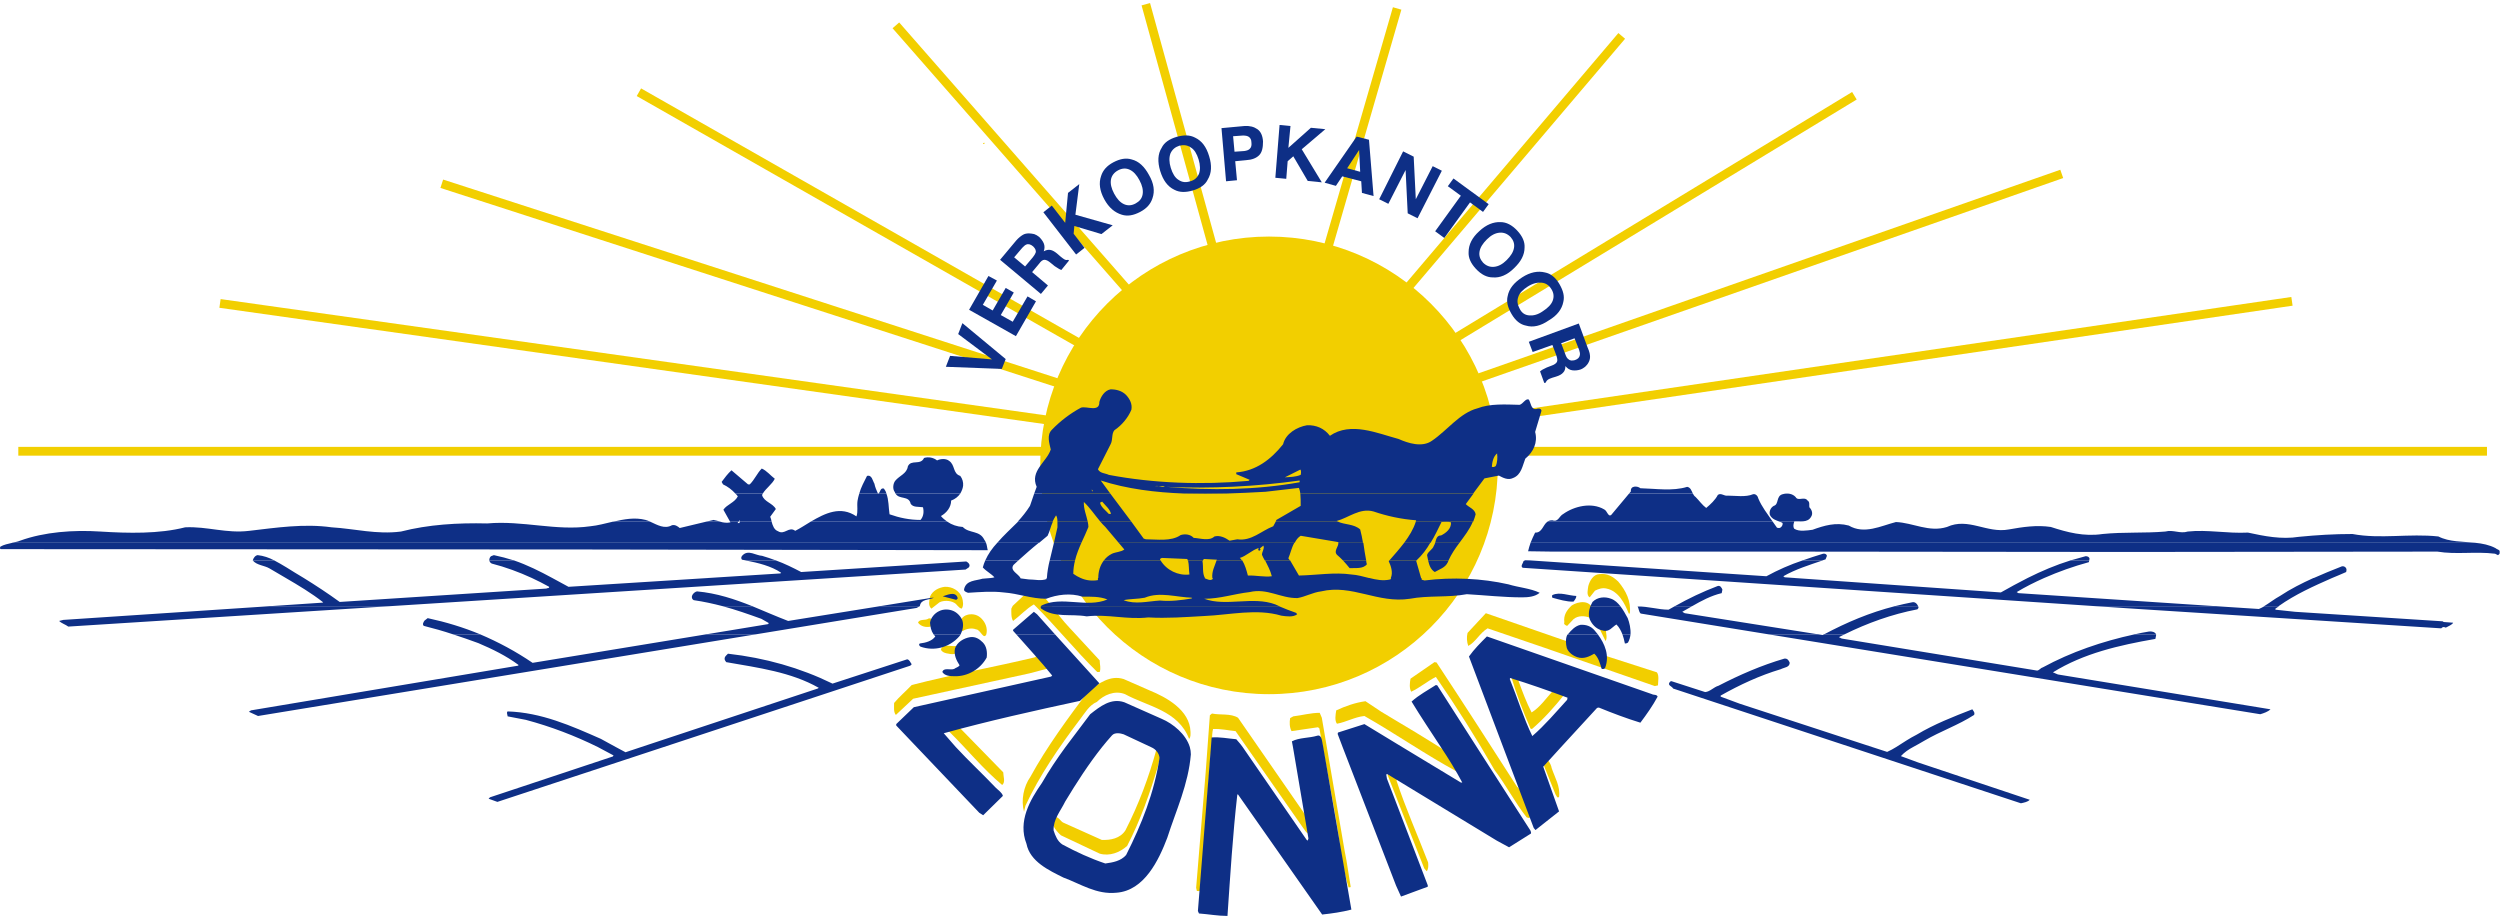 <?xml version="1.0" encoding="utf-8"?>
<!-- Generator: Adobe Illustrator 21.1.0, SVG Export Plug-In . SVG Version: 6.00 Build 0)  -->
<svg version="1.1" id="Layer_1" xmlns="http://www.w3.org/2000/svg" xmlns:xlink="http://www.w3.org/1999/xlink" x="0px" y="0px"
	 viewBox="0 0 710.2 260.2" style="enable-background:new 0 0 710.2 260.2;" xml:space="preserve">
<style type="text/css">
	.st0{fill:#F2CF00;}
	.st1{fill-rule:evenodd;clip-rule:evenodd;fill:#F2CE00;}
	.st2{fill:#F2CE00;}
	.st3{clip-path:url(#SVGID_2_);fill:none;stroke:#F2CF00;stroke-width:2.5;stroke-miterlimit:3.864;}
	.st4{fill:#0E2F86;}
	.st5{fill-rule:evenodd;clip-rule:evenodd;fill:#0E2F86;}
	.st6{clip-path:url(#SVGID_4_);fill-rule:evenodd;clip-rule:evenodd;fill:#0E2F86;}
</style>
<g>
	<path class="st0" d="M295.5,132.2c0-35.9,29.1-65,65-65c35.9,0,65,29.1,65,65c0,35.9-29.1,65-65,65
		C324.6,197.2,295.5,168.1,295.5,132.2L295.5,132.2z"/>
	<path class="st1" d="M279.7,40.6c0,0.2-0.1,0.4-0.4,0.3C279.2,40.9,279.4,40.4,279.7,40.6L279.7,40.6z"/>
	<path class="st2" d="M459.7,165.2c2.2,2.6,3.7,5.6,3.3,9.1h-0.3c-1.1-2.8-2.9-6.4-6.3-7.1c-1.2-0.3-2.3,0.1-3.3,0.6l-1.5,1.9
		c-1-0.6-0.5-2.3-0.4-3.2c0.4-1.5,1.4-3.3,3.1-3.4C456.6,162.8,458.2,163.8,459.7,165.2L459.7,165.2z"/>
	<path class="st2" d="M273.3,169.8c0.3,0.9,0.5,2.3-0.1,3.1c-1-0.2-1.3-1.3-2.2-1.7c-1.1-0.6-2.9-0.7-4.1-0.1l-2.3,1.8
		c-1-0.8-0.6-2.3-0.4-3.4c0.7-1.7,2.5-2.6,4.2-2.8C270.5,166.6,272.6,167.8,273.3,169.8L273.3,169.8z"/>
	<path class="st2" d="M303.8,178.3l8.6,9.3c0,1.2,0.4,2.2,0,3.3h-0.7c-6.2-6.1-11.8-13.1-18-19.2c-2.1,1.2-3.9,3.2-5.9,4.7
		c-0.6-0.9-0.5-2.5-0.5-3.5l0.4-0.8l5.9-5.5C297.8,170.2,300.1,174.4,303.8,178.3L303.8,178.3z"/>
	<path class="st2" d="M452.4,173.3c-0.2,0.8,0.3,1.9-0.7,2.2c-1.5-0.6-3.4-0.7-4.7,0.4l-1.8,1.9c-0.4-0.1-1.1-0.5-0.8-1
		c-0.3-2,0.7-3.5,2.1-4.8C448.3,170.8,451.9,170.3,452.4,173.3L452.4,173.3z"/>
	<path class="st2" d="M445.2,182.2c0.5,1.3,1.7,2,2.5,3.1c1.2,0.2,2.3,0.8,3.5,0.2c0.5-0.6,1.3-0.8,1.9-0.6c1,0.5,1.9,3,3,1.4
		l14.6,4.7c0.7,1,0.3,2.6,0.3,3.7l-0.9,0.2l-31.4-10.9l-16.1-5.5c-2.2,1.3-3.4,3.9-5.5,5c-0.4-1.1-0.5-2.5-0.2-3.7l5.2-5.6
		L445.2,182.2L445.2,182.2z"/>
	<path class="st2" d="M278.8,175.7c1.2,1.2,1.8,2.8,1.4,4.5c-0.8,1.7-1.7-1.4-2.9-1.4c-1.2-0.5-2.8-0.2-3.9,0.5
		c-1.1-0.6-0.1-2-0.5-2.9c0.3-1,1.2-1.6,2.1-1.8C276.5,174.3,277.8,174.7,278.8,175.7L278.8,175.7z"/>
	<path class="st2" d="M264.8,176.1l-0.4,1.9c-1.3,0.3-2.8,0-3.6-1.1c0.4-1.2,2.1-0.5,3-1.2C264.2,175.6,264.7,175.7,264.8,176.1
		L264.8,176.1z"/>
	<path class="st2" d="M456.2,178.9c0,1.1,0.5,2.3-0.1,3.2l-1.8-3.7C454.5,177.8,456.2,177.8,456.2,178.9L456.2,178.9z"/>
	<path class="st2" d="M272.1,184.2c0.3,1.7-1.4,1.8-2.6,1.5c-0.8-0.1-1.7-0.3-2.2-1.1c0.4-2,2.8-0.8,4.3-1.1L272.1,184.2
		L272.1,184.2z"/>
	<path class="st2" d="M298.1,189.8l-5.7,1.5l-33,7.2l-4.9,4.6c-0.7-0.8-0.5-2.2-0.5-3.4c1.4-1.7,3.3-3.3,5-5.1
		c11.6-3,23.5-5.1,35.1-7.9c0.6-0.9,1.3,0.1,1.9,0.1C296.7,187.7,297.6,188.8,298.1,189.8L298.1,189.8z"/>
	<path class="st2" d="M408.1,188.2c7.7,11.7,15.3,23.5,22.8,35.2c2.3,2.2,3.6,5.1,4,8.2c0,0.3-0.3,0.6-0.5,0.8l-0.7-0.2
		c-3.4-4.3-5.8-9.1-9.1-13.4c-5.1-8.9-10.7-17.8-16.7-26.5c-2.4,1.2-4.6,3.1-7,4.2c-0.6-1-0.4-2.6-0.2-3.7l6.8-4.7L408.1,188.2
		L408.1,188.2z"/>
	<path class="st2" d="M431.6,192.7l-0.2,0.8c1.1,3,2.2,6,3.7,8.9c2.4-1.5,4.1-4,6-6.1c0.7,0,2.3-0.5,2.9,0.4l0.4,0.6
		c-2.7,3.4-5.9,7-9.2,9.8l-0.4-0.1c-2.1-4.8-4-9.7-5.5-14.8C430,191.3,431,192.2,431.6,192.7L431.6,192.7z"/>
	<path class="st2" d="M326.5,196.1c4.9,2,11.5,5.6,11.7,11.8c0,0.7,0.1,1.5-0.4,2c-3.1-8.1-11.8-9.2-18.2-12.7c-3-1.2-6.1,0.3-8,2.2
		c-2.2,0.9-3.5,3.3-4.9,5.1c-5.9,7.8-11.4,15.8-15.4,24.4l-0.4,1.7c-0.9-3.3-0.1-7.2,1.8-9.9c4.7-8.6,10.7-16.7,16.7-24.7
		c2.9-1.8,5.9-4.3,9.8-3.1L326.5,196.1L326.5,196.1z"/>
	<path class="st2" d="M392.4,202.2c6.7,4,13.6,8.1,19.9,12.2c0.6,0.6,1.2,1.2,1.1,2.1c0.2,0.9,1.6,2.2,0.5,2.7
		c-8.9-4.8-17.5-10.8-26.3-15.8c-2.8,0.3-5.1,1.7-7.8,2.2c-0.7-0.9-0.4-2.6-0.2-3.8c2.6-1.2,5.4-2.2,8.3-2.6L392.4,202.2
		L392.4,202.2z"/>
	<path class="st2" d="M375.5,203.9l6.5,37.9c0.7,3.3,1.1,6.7,1.7,10.1c-0.1,0.3-0.4,0.1-0.6,0.2c-1.4-4.6-2.2-9.5-2.8-14.4
		c-1.6-10.4-3.7-20.5-5.5-30.8l-0.4-0.3l-7.5,1.1c-0.6-1.1-0.6-2.5-0.4-3.7l0.9-0.5c2.5-0.3,5-1,7.5-1L375.5,203.9L375.5,203.9z"/>
	<path class="st2" d="M351.7,203.9l18.9,27.3c1.2,1.3,1.3,3.6,1.3,5.6c-0.8,0-1.2-1-1.7-1.6L351,207.7c-2.1-0.2-4.1-0.7-6.4-0.6
		c-0.5,2-0.1,4.6-0.6,6.8c-1.2,12.5-1.6,25.7-3.1,39c-0.1,0.4-0.5,0.2-0.9,0.2l-0.2-0.9l2.7-32.7l1.2-16.3l0.6-0.5
		C346.7,203.2,349.6,202.6,351.7,203.9L351.7,203.9z"/>
	<path class="st2" d="M285,219.4c0,1.1,0.7,2.8-0.3,3.6c-5.5-4.6-10-10.2-15.1-15.2c-0.2-1.1,1.4-0.9,2.1-1.3h0.7L285,219.4
		L285,219.4z"/>
	<path class="st2" d="M329.1,217.2c-2.4,8-5.1,15.8-8.9,23.1c-2.1,1.9-5,3-7.8,2.2l-11-5.2c-1-0.9-2-2-2.3-3.3
		c-0.1-0.8,0.2-1.5,0.7-1.9c1.1,0,1.5,1.4,2.5,1.7l10.7,4.8c2.5,0.1,5.2-0.4,6.7-2.7c3.8-7.4,6.7-15.2,8.9-23.3l0.5-0.3
		C331.1,213.8,329.1,215.6,329.1,217.2L329.1,217.2z"/>
	<path class="st2" d="M440.8,218.2c0.9,2.7,2.5,5.2,2.1,8.2c-0.6,0.5-0.7-0.4-1-0.7l-3.3-8.2c-0.5-0.2-1.1-0.3-0.8-1.1
		C439.1,214.2,440.6,216.9,440.8,218.2L440.8,218.2z"/>
	<path class="st2" d="M397.4,221.1l-0.7,0.6c2.6,7.9,6,15.5,9,23.3c0.1,0.9,0.1,1.9-0.4,2.5l-0.7-0.8l-10.4-26.5l0.2-0.8
		C395.5,219.7,396.7,220.1,397.4,221.1L397.4,221.1z"/>
	<g>
		<defs>
			<rect id="SVGID_1_" width="710.1" height="260.2"/>
		</defs>
		<clipPath id="SVGID_2_">
			<use xlink:href="#SVGID_1_"  style="overflow:visible;"/>
		</clipPath>
		<path class="st3" d="M5.2,128.2h701.3 M360.5,128.2l290.6-42.6 M360.5,128.2l225.2-78.8 M360.5,128.2l166.3-101 M360.5,128.2
			l100.2-118 M360.5,128.2L396.9,2.4 M360.5,128.2l-35-127 M360.5,128.2l-106-121 M360.5,128.2l-179-102 M360.5,128.2l-235-76
			 M360.5,128.2l-298-42"/>
	</g>
	<g>
		<path class="st4" d="M272.2,94.9l1.2-3.1l12.3,10.2l-1.1,2.8l-15.9-0.6l1.2-3.1l11.9,1L272.2,94.9z"/>
	</g>
	<g>
		<path class="st4" d="M283.2,79.7l-4,6.9l2.8,1.6l3.7-6.4l2.3,1.3l-3.7,6.4l3.4,1.9l4.2-7.2l2.4,1.4l-5.7,9.9L275.3,88l5.5-9.6
			L283.2,79.7z"/>
	</g>
	<g>
		<path class="st4" d="M290.6,66.7c0.5-0.3,1.1-0.4,1.7-0.4c0.5,0,1,0.1,1.5,0.2c0.5,0.2,0.9,0.4,1.4,0.8c0.5,0.5,1,1.1,1.3,1.8
			c0.3,0.7,0.3,1.5,0,2.3c0.7-0.4,1.3-0.5,1.9-0.4c0.6,0.1,1.3,0.5,2.1,1.2l0.8,0.7c0.5,0.4,0.9,0.7,1.1,0.8c0.4,0.2,0.7,0.2,1,0.1
			l0.3,0.2l-2.2,2.7c-0.3-0.1-0.6-0.3-0.8-0.4c-0.4-0.2-0.7-0.5-1.1-0.7l-1.1-0.9c-0.7-0.6-1.3-0.9-1.8-0.9c-0.5,0-1,0.4-1.5,1.1
			l-2,2.4l4.5,3.8l-2,2.4l-11.6-9.7l4.6-5.5C289.4,67.5,290.1,67,290.6,66.7z M288.1,73.1l3.1,2.6l2.2-2.6c0.4-0.5,0.7-1,0.8-1.3
			c0.2-0.6-0.1-1.2-0.7-1.8c-0.7-0.6-1.4-0.8-2-0.5c-0.3,0.1-0.7,0.5-1.1,0.9L288.1,73.1z"/>
	</g>
	<g>
		<path class="st4" d="M296.4,60.3l2.4-1.9l3.8,4.9l0.8-8.5l3.2-2.5l-1.1,8.7l10.6,3l-3.2,2.5l-7.7-2.3l-0.2,2.2l3.1,4l-2.4,1.9
			L296.4,60.3z"/>
	</g>
	<g>
		<path class="st4" d="M327.4,56.3c-0.5,1.6-1.6,2.9-3.5,3.9s-3.6,1.3-5.2,0.8c-2-0.6-3.7-2-5-4.4c-1.3-2.4-1.6-4.6-0.9-6.6
			c0.5-1.6,1.6-2.9,3.5-3.9s3.6-1.3,5.2-0.8c2,0.5,3.6,2,4.9,4.4C327.8,52.1,328.1,54.3,327.4,56.3z M324.6,55.2
			c0.2-1.2-0.1-2.5-0.9-4c-0.8-1.5-1.7-2.5-2.8-3c-1.1-0.5-2.2-0.4-3.3,0.2s-1.8,1.5-2,2.6c-0.2,1.2,0.1,2.5,0.9,4
			c0.8,1.5,1.7,2.5,2.8,3c1.1,0.5,2.2,0.4,3.3-0.2S324.4,56.4,324.6,55.2z"/>
	</g>
	<g>
		<path class="st4" d="M343.1,51c-0.7,1.5-2.2,2.5-4.2,3.1c-2.1,0.6-3.8,0.6-5.3-0.2c-1.9-0.9-3.2-2.7-4-5.3
			c-0.8-2.6-0.7-4.9,0.4-6.6c0.7-1.5,2.2-2.5,4.2-3.1c2.1-0.6,3.8-0.6,5.3,0.2c1.9,0.9,3.2,2.6,4,5.3C344.3,47,344.2,49.2,343.1,51z
			 M340.6,49.4c0.4-1.1,0.4-2.5-0.1-4.1c-0.5-1.6-1.2-2.8-2.2-3.4c-1-0.7-2.1-0.8-3.3-0.5c-1.2,0.4-2,1.1-2.5,2.2
			c-0.4,1.1-0.4,2.5,0.1,4.1c0.5,1.6,1.2,2.8,2.2,3.4c1,0.7,2.1,0.8,3.3,0.4C339.3,51.2,340.1,50.5,340.6,49.4z"/>
	</g>
	<g>
		<path class="st4" d="M357.7,44.1c-0.8,0.8-2,1.3-3.7,1.4l-3.1,0.3l0.5,5.4l-3.1,0.3l-1.3-15.1l6.5-0.6c1.5-0.1,2.7,0.2,3.7,0.9
			c1,0.7,1.5,1.9,1.6,3.5C358.8,42,358.5,43.3,357.7,44.1z M354.8,38.9c-0.4-0.3-1-0.4-1.7-0.4l-2.8,0.2l0.4,4.4l2.8-0.2
			c0.7-0.1,1.3-0.3,1.6-0.7c0.4-0.4,0.5-1,0.4-1.8C355.5,39.7,355.2,39.2,354.8,38.9z"/>
	</g>
	<g>
		<path class="st4" d="M363.5,35.5l3.1,0.3L366,42l6.4-5.7l4.1,0.4l-6.7,5.7l5.7,9.4l-4-0.4l-4.1-7l-1.6,1.4l-0.4,5l-3.1-0.3
			L363.5,35.5z"/>
	</g>
	<g>
		<path class="st4" d="M385.4,38.8l3.5,0.9l1.3,16l-3.3-0.9l-0.2-3.3l-5.4-1.4l-1.8,2.7l-3.2-0.9L385.4,38.8z M382.7,47.8l3.7,1
			l-0.3-6.2L382.7,47.8z"/>
	</g>
	<g>
		<path class="st4" d="M398.6,43l3,1.5l0.6,12.1l4.8-9.4l2.6,1.3l-6.9,13.5l-2.8-1.4l-0.6-12.3l-4.9,9.6l-2.6-1.3L398.6,43z"/>
	</g>
	<g>
		<path class="st4" d="M422.9,58l-1.6,2.2l-3.7-2.7l-7.3,10.1l-2.6-1.9l7.3-10.1l-3.7-2.7l1.6-2.2L422.9,58z"/>
	</g>
	<g>
		<path class="st4" d="M424,78.8c-1.6,0-3.2-0.8-4.7-2.4c-1.5-1.6-2.2-3.2-2.1-4.8c0-2.1,1-4.1,3-5.9c2-1.9,4.1-2.7,6.1-2.6
			c1.6,0,3.2,0.8,4.7,2.4c1.5,1.6,2.2,3.2,2.1,4.8c0,2.1-1,4-3,5.9C428.2,78.1,426.1,79,424,78.8z M424.4,75.8
			c1.2-0.1,2.4-0.7,3.6-1.9c1.2-1.2,1.9-2.3,2.1-3.5c0.2-1.2-0.2-2.2-1-3.1c-0.9-0.9-1.9-1.3-3.1-1.2c-1.2,0.1-2.4,0.7-3.6,1.9
			c-1.2,1.2-1.9,2.3-2.1,3.5s0.2,2.2,1,3.1C422.2,75.5,423.2,75.9,424.4,75.8z"/>
	</g>
	<g>
		<path class="st4" d="M433.5,92.5c-1.6-0.3-3-1.4-4.1-3.3s-1.5-3.5-1.1-5.1c0.4-2.1,1.8-3.8,4.1-5.3c2.3-1.5,4.5-1.9,6.5-1.4
			c1.6,0.3,3,1.4,4.1,3.3s1.5,3.5,1.1,5.1c-0.4,2-1.7,3.8-4.1,5.2C437.7,92.6,435.5,93.1,433.5,92.5z M434.4,89.6
			c1.2,0.1,2.5-0.2,3.9-1.2c1.4-0.9,2.4-1.9,2.8-3c0.4-1.1,0.3-2.2-0.4-3.3c-0.7-1.1-1.6-1.7-2.8-1.8c-1.2-0.1-2.5,0.2-3.9,1.1
			c-1.4,0.9-2.4,1.9-2.7,3c-0.4,1.1-0.2,2.2,0.4,3.3C432.3,88.9,433.2,89.5,434.4,89.6z"/>
	</g>
	<g>
		<path class="st4" d="M451.7,101.4c0,0.6-0.2,1.2-0.5,1.7c-0.2,0.4-0.6,0.8-0.9,1.1c-0.4,0.3-0.8,0.6-1.4,0.8
			c-0.7,0.2-1.4,0.3-2.2,0.2c-0.8-0.1-1.4-0.5-2-1.2c0,0.8-0.2,1.4-0.6,1.8c-0.4,0.5-1.1,0.9-2.1,1.2l-1,0.3
			c-0.6,0.2-1.1,0.4-1.3,0.6c-0.3,0.2-0.5,0.5-0.6,0.8l-0.4,0.1l-1.2-3.3c0.3-0.2,0.5-0.4,0.7-0.5c0.4-0.2,0.8-0.4,1.2-0.6l1.3-0.5
			c0.9-0.3,1.4-0.7,1.6-1.1c0.2-0.4,0.1-1-0.2-1.9l-1.1-2.9l-5.6,2l-1.1-2.9l14.2-5.2l2.5,6.8C451.6,100,451.7,100.8,451.7,101.4z
			 M447.3,96.1l-3.8,1.4l1.2,3.2c0.2,0.6,0.5,1.1,0.8,1.3c0.5,0.5,1.1,0.5,1.9,0.3c0.9-0.3,1.3-0.8,1.4-1.4c0.1-0.4,0-0.9-0.2-1.5
			L447.3,96.1z"/>
	</g>
	<path class="st5" d="M174.9,212.2l2.8,1.5l4.5-1.5h6.4l-47.3,15.6l-2.5-0.9l0.4-0.4l34.9-11.6l0.2-0.3c-1.5-0.8-3-1.6-4.5-2.4
		L174.9,212.2L174.9,212.2z M271.5,212.2c3.7,4,7.7,7.7,11.4,11.6c0.7,0.7,1.8,1.4,2,2.3l-5.6,5.5l-1.1-0.7l-17.8-18.7H271.5
		L271.5,212.2z M326.9,212.2l0.2,0.1c1.2,0.5,2.2,1.7,2.3,3c-1.5,9.9-5.1,18.9-9.5,27.6c-1.5,1.7-3.7,2.1-5.9,2.4
		c-4.2-1.4-8.3-3.3-12.2-5.4c-1.4-0.9-2-2.5-2.5-4c-0.1-3.2,2-5.5,3.3-8.2c3.2-5.3,6.6-10.6,10.5-15.5l-10.4,0
		c-2.4,3.3-4.7,6.7-6.7,10.2c-3.4,4.9-6.9,10.9-4.4,17.3c1,5.1,6.5,7.6,10.5,9.6c4.9,1.8,9.4,4.9,15.1,4.3c7.9-0.6,12-9.3,14.4-15.6
		c2.5-7.8,6-15.2,6.7-23.7c0-0.7-0.1-1.4-0.3-2.1L326.9,212.2L326.9,212.2z M353,212.2l18.2,26.4l0.3,0.2l0.2-0.6l-4.4-26l8.6,0
		l8,46.2c-2.7,0.7-5.5,1.1-8.3,1.4l-23.9-34.1h-0.2c-1.3,11.4-2,22.9-2.8,34.5c-2.7,0-5.4-0.5-8.1-0.7l-0.3-0.7l3.7-46.6L353,212.2
		L353,212.2z M398.3,212.2l16.7,10.1h0.4c-1.8-3.4-3.9-6.8-6.1-10.1l10.2,0l15.3,23.8c0.1,0.3,0.2,0.6,0.1,0.8l-6.2,3.9l-3.5-1.9
		l-31.1-18.9l-0.3,0.1l0.2,1.2l11.6,30.3v0.4l-7.6,2.8l-1.4-3.1l-15.2-39.4H398.3L398.3,212.2z M443.5,212.2l-5.1,5.6l4.5,12.7
		l-6.7,5.3l-0.5-0.6l-8.7-23H443.5L443.5,212.2z M531.8,212.2l4.3,1.4c0.9-0.4,1.8-0.9,2.6-1.4l4.8,0c-1.3,0.7-2.5,1.5-3.5,2.6
		l4.9,1.8l31.7,10.6c-0.5,0.6-1.6,0.8-2.5,1l-48.5-16H531.8L531.8,212.2z"/>
	<path class="st5" d="M136.4,180.2c5.2,2.2,10.2,4.9,14.9,8.1l49.3-8.1h14.1L73.3,203.4l-2.6-1.2l0.6-0.4l75.9-12.7l0.1-0.2
		c-3.5-2.6-7.4-4.5-11.4-6.2c-2.4-0.9-4.8-1.7-7.2-2.5L136.4,180.2L136.4,180.2z M272.9,180.2c-0.1,0.2-0.3,0.5-0.5,0.7
		c-2.7,3-7,4.2-10.9,2.8c-0.3-0.2-0.6-0.6-0.2-0.9c1.7-0.2,3.5-0.7,4.4-2c-0.2-0.2-0.3-0.4-0.5-0.6H272.9L272.9,180.2z M299.7,180.2
		l12.6,13.9l-5.5,5c-13,2.8-26,5.7-38.7,9.2c1.1,1.3,2.3,2.6,3.4,3.9l-11.1,0l-5.8-6.1v-0.4l5-4.8l39-8.7l0.3-0.3
		c-3.2-4-6.8-7.8-10.2-11.7L299.7,180.2L299.7,180.2z M453.9,180.2c2,2.7,3.4,6,2.1,9.5c-0.2,0.4-0.7,0.4-1,0.3
		c-0.5-1.6-0.9-3.2-2.1-4.3c-1.4,0.8-3,1.6-4.8,1c-1.2-0.4-2.5-1.3-3-2.6c-0.3-1.2-0.4-2.6,0.1-3.7c0.1-0.1,0.1-0.1,0.2-0.2
		L453.9,180.2L453.9,180.2z M463.2,180.2c-0.1,0.8-0.3,1.6-0.7,2.3c-0.2,0.2-0.5,0.3-0.9,0.3c-0.2-0.9-0.4-1.8-0.7-2.6L463.2,180.2
		L463.2,180.2z M516.5,180.2l1.3,0.2c0.1-0.1,0.2-0.1,0.4-0.2l5.8,0c-0.5,0.3-1.1,0.5-1.6,0.8l0.8,0.4l55.5,9.1
		c0.7-0.1,0.9-0.7,1.6-0.9c8.1-4.4,16.9-7.4,26.1-9.4h6.1c0,0.1,0,0.2,0,0.3l-0.2,1c-10.3,1.8-20.4,4.1-29.1,9.5l1.4,0.6l60.4,9.9
		c-0.7,0.7-1.9,1.1-2.9,1.4l-139.7-22.7H516.5L516.5,180.2z M169.8,212.2c-6.5-3.2-13.3-5.8-20.4-7.7l-5.2-1c0-0.5-0.4-1,0-1.4
		c9.6,0.3,18.1,4.1,26.5,7.8l4.2,2.3H169.8L169.8,212.2z M182.2,212.2l50.1-16.6l0.3-0.2c-7.9-4.5-17.2-5.7-26.3-7.3
		c-0.6-0.7-0.6-1.3,0-1.9l0.5-0.5c10.6,1.2,20.5,4,29.7,8.5l21.2-6.9c0.7,0.1,0.9,0.9,1.3,1.4l-0.4,0.4l-70,23.1L182.2,212.2
		L182.2,212.2z M302.7,212.2c2.3-3.1,4.7-6.2,7-9.3c2.8-2.2,5.9-4.7,9.7-3.4l10.6,4.7c3.3,1.4,6.9,4.4,8,8l-11.1,0l-7.7-3.6
		c-0.9-0.3-2.5-0.6-3.3,0.3c-1,1.1-1.9,2.2-2.8,3.3L302.7,212.2L302.7,212.2z M344,212.2l0.2-2.7c2.2-0.2,4.6,0.3,7,0.5l1.2,1.4
		l0.6,0.8H344L344,212.2z M367.3,212.2l-0.3-1.6c2.1-1.1,4.9-0.9,7.2-1.6c0.8-0.3,1.2,0.6,1.3,1.1l0.4,2.1L367.3,212.2L367.3,212.2z
		 M381.4,212.2l-1.4-3.7l0.1-0.4l7.5-2.4l10.7,6.5H381.4L381.4,212.2z M409.3,212.2c-2.8-4.3-5.7-8.6-8.3-12.9
		c2.1-1.9,4.6-3.2,6.9-4.7l0.4,0.1l11.2,17.5L409.3,212.2L409.3,212.2z M427,212.2l-9.7-25.7c1.5-2.1,3.2-3.8,5.1-5.7l46.9,16.4
		c0.5,0.3,1.3,0,1.6,0.7c-1.4,2.6-3.1,5-4.9,7.4c-3.9-1.2-7.9-2.7-11.8-4.3l-0.5,0.1l-10.2,11.1H427L427,212.2z M525.6,212.2
		l-50.3-16.6c-0.3-0.7-1.9-0.9-0.8-2l0.3-0.1l9.6,3.1c1.4-0.1,2.4-1.4,3.8-1.8c6-3.1,12.2-5.8,18.7-7.7c0.8-0.1,1.2,0.4,1.5,1.1
		c0.1,1.4-1.6,1.4-2.5,1.9c-6,1.8-11.6,4.4-17.1,7.5v0.3l5.4,2l37.6,12.3H525.6L525.6,212.2z M538.7,212.2c1.9-1.2,3.8-2.5,5.8-3.5
		c5-3,10.4-5.1,15.8-7.2c0.3,0.5,0.8,0.9,0.5,1.6c-4.5,2.9-9.5,4.6-14.1,7.3c-1,0.6-2.1,1.2-3.2,1.8L538.7,212.2L538.7,212.2z
		 M279.2,182.5c1.1,1.1,1.3,2.8,1.1,4.3c-1.8,3.3-5.4,5.4-9.1,5.3c-1.4,0-2.8-0.1-3.5-1.2c0.4-1.4,2.4-0.4,3.4-0.9
		c0.5-0.4,1.1-0.4,1.5-1c-0.9-1.4-1.7-3-1.3-4.8c0.6-1.8,2.5-2.9,4.3-3.2C277.1,180.8,278.2,181.5,279.2,182.5L279.2,182.5z
		 M445.3,198.2l-0.1,0.6c-3.2,3.5-6.3,7.2-9.9,10.3c-2.5-5.1-4.2-10.8-6.4-16.2l0.1-0.3C434.5,194.3,439.9,196.2,445.3,198.2
		L445.3,198.2z"/>
	<path class="st5" d="M110.8,172.2L19.4,178c-0.8-0.6-1.9-0.9-2.6-1.6l1.2-0.3l58.7-3.9H110.8L110.8,172.2z M213.7,172.2
		c3.4,1.4,6.8,2.9,10.2,4.2l26.1-4.2h11.3c0,0,0,0,0,0l-0.9,0.5l-45.7,7.5l-14.1,0l17.6-2.9l0.2-0.3l-2.1-1.2
		c-3.6-1.3-7.3-2.6-11-3.6L213.7,172.2L213.7,172.2z M363.3,172.2c1.6,0.7,3.2,1.3,4.9,1.9l0.3,0.4c-1.1,0.9-3.1,0.6-4.5,0.4
		c-7-2.1-14.7-0.2-21.9,0.1c-5.3,0.3-10.6,0.7-15.9,0.4c-6,0.7-11.5-1-17.5-0.3c-4.5-0.8-9.1,0.5-12.9-2.2c-0.2-0.1-0.2-0.4-0.1-0.7
		L363.3,172.2L363.3,172.2z M460.3,172.2c0.8,1,1.5,2.3,2.1,3.4c0.5,1.3,0.9,3,0.8,4.6l-2.3,0c-0.4-1-0.9-2-1.7-2.8
		c-1.2,0.7-2.1,2.3-3.9,1.7c-1.4-0.2-2.7-1.3-3.4-2.6c-0.8-1.3-0.6-2.9-0.1-4.3H460.3L460.3,172.2z M480.7,172.2
		c-0.9,0.5-1.9,1.1-2.8,1.6l0.7,0.4l37.9,6h-14.1l-36.3-5.9c-0.6-0.5-0.5-1.4-0.9-2c2.8-0.1,5.9,0.9,8.8,0.9c0.6-0.3,1.2-0.7,1.8-1
		L480.7,172.2L480.7,172.2z M544.9,172.2c0.1,0.2,0.1,0.3,0.1,0.5l-0.3,0.4c-7.3,1.4-14.2,3.9-20.7,7.1l-5.8,0
		c6.4-3.4,13-6.2,20.1-8L544.9,172.2L544.9,172.2z M629.4,172.2l12.3,0.8c0.5-0.2,1.1-0.5,1.6-0.8l4.1,0c-0.3,0.2-0.6,0.5-1,0.7v0.3
		l5.6,0.6l41.9,2.7l0.3,0.2l2.7,0.2c-0.3,0.6-1.4,1-2.1,1.4c-0.6-0.3-0.9-0.2-1.3,0.2l-86.1-5.5l-12.1-0.8H629.4L629.4,172.2z
		 M128.7,180.2c-2.7-0.9-5.5-1.7-8.3-2.4c-0.5-0.4-0.1-1.1,0.2-1.5l0.9-0.7c5.1,1.1,10.1,2.6,14.9,4.6L128.7,180.2L128.7,180.2z
		 M265.2,180.2c-0.7-1-0.9-2.1-1-3.3c0.2-1.4,1.3-2.7,2.6-3.3c1.2-0.6,2.8-0.6,4.1,0c1.1,0.5,2.1,1.6,2.5,2.7
		c0.4,1.3,0.1,2.7-0.5,3.9L265.2,180.2L265.2,180.2z M288.7,180.2c-0.3-0.3-0.6-0.7-0.9-1v-0.3l5.9-5.1l0.9,0.7l5.1,5.7H288.7
		L288.7,180.2z M445.4,180.2c1-1.2,2.1-2.4,3.6-2.7c1.6-0.1,3,0.4,4,1.6c0.3,0.4,0.6,0.7,0.9,1.1L445.4,180.2L445.4,180.2z
		 M606.4,180.2c1.4-0.3,2.7-0.6,4.1-0.8c0.7-0.1,1.7,0.1,2,0.8H606.4L606.4,180.2z"/>
	<path class="st5" d="M86.3,164.2c3.4,2.1,6.9,4.4,10.2,6.8l58.7-3.8c0.2-0.2,0.9,0,0.8-0.5c-1.6-0.9-3.2-1.7-4.9-2.5l5.8,0
		c1.5,0.8,3.1,1.7,4.6,2.5l39.7-2.5h35.4l-125.8,8H76.7l14.9-1l0.2-0.1c-3.3-2.6-7-4.8-10.6-6.9L86.3,164.2L86.3,164.2z
		 M297.3,164.2c0,0.1,0,0.2,0,0.3c-1.6,0.6-3.4,0.1-5.1,0.1l-2.3-0.3c0,0,0-0.1,0-0.1l-8.4,0c-0.8,0.1-1.6,0.1-2.4,0.2
		c-1.9,0.6-4.6,0.4-5.2,2.9c-0.2,0.7,0.6,0.9,1.1,1.1c3.3-0.2,6.8-0.5,10.1-0.1c4.2,0.3,7.9,1.8,12.1,1.8c3.1-1.2,6.9-1.7,10.3-0.6
		c2.3,0,4.9-0.1,7.1,0.8c-5.9,2.5-12.9-1.1-18.7,1.7c0,0-0.1,0.1-0.1,0.2l67.6,0c-0.4-0.2-0.7-0.3-1.1-0.5c-6.4-2.4-14,0.7-20.2-1.6
		c4.5,0,8.5-1.4,12.9-1.9c5-1.2,8.8,1.8,13.6,1.7c2.3-0.4,4.3-1.6,6.7-1.9c8.8-2.1,16.1,3.5,25.2,2.1c5.3-1,10.9-0.3,16.2-1.3
		c5.2,0.3,10.5,0.9,15.7,0.9c1.8,0,3.7-0.2,5-1.3c-2.7-1.3-6-1.5-8.9-2.4c-7.5-1.7-15.8-2.1-23.8-1.1l-0.8-0.2l-0.1-0.5h-8.6
		c-0.1,0.1-0.1,0.3-0.2,0.4c-2.1,0.5-4,0.1-6-0.4l-44.5,0c0,0.1,0,0.2,0,0.3c-0.7,0.6-1.6,0-2.2-0.2c0,0,0-0.1-0.1-0.1l-30.3,0
		c0,0.2,0,0.4,0,0.6c-1.6,0.3-3.4,0.1-4.9-0.6L297.3,164.2L297.3,164.2z M509.8,164.2l58.6,4.1c2.5-1.4,5-2.8,7.6-4.1l4.7,0
		c-2.7,1.2-5.3,2.5-7.8,4l0.5,0.3l56,3.7h-34.1l-119.5-8H509.8L509.8,164.2z M662.5,164.2c-5.2,2.3-10.4,4.6-15.2,8l-4.1,0
		c1.5-0.9,3-2.1,4.5-2.9c3-2,6.2-3.6,9.5-5.1L662.5,164.2L662.5,164.2z M205.3,172.2c-2.7-0.7-5.4-1.3-8.2-1.7
		c-0.6-0.3-0.7-1-0.4-1.5c0.3-0.5,0.8-0.9,1.3-1c5.6,0.5,10.7,2.2,15.7,4.2L205.3,172.2L205.3,172.2z M250,172.2l14.8-2.4h0.5
		c-1.4,0.7-3.7,0.3-4,2.4L250,172.2L250,172.2z M451.8,172.2c0.2-0.4,0.4-0.8,0.6-1.2c1.4-1.4,3.5-1.6,5.3-0.9
		c1.1,0.4,1.9,1.2,2.6,2.1L451.8,172.2L451.8,172.2z M475.8,172.2c3.9-2.2,7.9-4.1,12.1-5.7c0.8-0.3,1.2,0.5,1.4,1l-0.2,1
		c-3,0.7-5.8,2.2-8.4,3.7L475.8,172.2L475.8,172.2z M538.3,172.2c1.6-0.4,3.3-0.8,4.9-1.1c0.8-0.2,1.4,0.4,1.7,1.1L538.3,172.2
		L538.3,172.2z M447.8,169.3c0,0.6-0.4,1.1-0.8,1.6c-1.9,0.1-4.1-0.6-6-1.1c-0.1-0.2-0.2-0.7,0.1-0.8
		C443.2,168.1,445.5,169.2,447.8,169.3L447.8,169.3z M272,169.7c0.2,0.3-0.1,0.6-0.4,0.7l-3.8-1C268.7,169.2,271.3,167.8,272,169.7
		L272,169.7z M338.8,169.8h-0.3l0.1,0.2c-3,0.5-6,0.9-9.1,0.6c-3.4,0.2-7,1.2-10.3-0.1c1.7-0.4,4-0.3,6-0.7
		C329.5,168,334.2,169.7,338.8,169.8L338.8,169.8z"/>
	<g>
		<defs>
			<rect id="SVGID_3_" width="710.1" height="260.2"/>
		</defs>
		<clipPath id="SVGID_4_">
			<use xlink:href="#SVGID_3_"  style="overflow:visible;"/>
		</clipPath>
		<path class="st6" d="M77.9,159.2c1.2,0.6,2.3,1.3,3.5,2c1.6,1,3.2,2,4.9,3l-5.1,0c-1.5-0.9-3.1-1.8-4.6-2.7
			c-1.5-0.9-3.7-0.9-4.8-2.3c0,0,0,0,0,0L77.9,159.2L77.9,159.2z M146,159.2c3.8,1.3,7.4,3.1,10.9,5l-5.8,0
			c-3.7-1.7-7.5-3.1-11.4-4.1c-0.4-0.2-0.6-0.5-0.7-0.9L146,159.2L146,159.2z M220.4,159.2c2.5,0.9,4.9,2.1,7.2,3.3l46.9-3
			c0.6,0.3,1.3,1,0.7,1.7l-0.9,0.6l-37.8,2.4h-35.4l20.6-1.3l0.2-0.2c-2.8-1.9-6.5-2.8-10.1-3.5L220.4,159.2L220.4,159.2z
			 M298.2,159.2c-0.4,1.6-0.7,3.3-0.8,5l9.6,0c-0.7-0.3-1.4-0.7-2.1-1.2c0-1.3,0.2-2.6,0.5-3.8L298.2,159.2L298.2,159.2z
			 M313.6,159.2c-1.1,1.4-1.6,3.2-1.6,5l30.3,0c-0.8-1.4-0.4-3.2-0.7-4.8l0.2-0.2h-4.3c0.3,1.3,0.2,2.7,0.4,4
			c-3.2,0.4-6.5-1.2-8.2-4c0,0,0,0,0,0L313.6,159.2L313.6,159.2z M345.6,159.2c-0.5,1.6-1.4,3.1-1.2,5l44.5,0c-1.6-0.4-3.3-0.9-5-1
			c-4.8-0.7-9.9,0.2-14.9,0.3l-2.5-4.3h-7.1c0.7,1.4,1.5,2.9,1.9,4.5c-2.1,0.3-4.6-0.3-6.8-0.2c-0.4-1.5-0.8-3-1.6-4.3L345.6,159.2
			L345.6,159.2z M381.5,159.2c0.7,0.7,1.3,1.5,1.9,2.2c1.6-0.1,3.8,0.3,4.9-1.1c-0.1-0.4-0.2-0.7-0.2-1.1L381.5,159.2L381.5,159.2z
			 M394.7,159.2c-0.1,0.1-0.1,0.1-0.2,0.2c0.6,1.3,1.3,3.2,0.6,4.8l8.6,0l-1.4-4.9c0,0,0.1-0.1,0.1-0.1H394.7L394.7,159.2z
			 M411.5,159.2c-0.1,0.2-0.1,0.3-0.2,0.5c-0.7,1.6-2.4,2-3.7,2.8c-1.2-0.7-1.6-2-1.9-3.3L411.5,159.2L411.5,159.2z M434.7,159.2
			l67.1,4.5c3.3-1.8,6.7-3.3,10.3-4.5l5.7,0c-3.8,1.3-7.7,2.5-11.2,4.5l0.4,0.3l2.9,0.2h-33.9l-43.4-2.9c-0.8-0.4,0.1-1.3,0.2-1.9
			l0.4-0.2H434.7L434.7,159.2z M593.5,159.2l-0.1,0.5c-4.4,1.2-8.6,2.7-12.7,4.5H576c4-2,8-3.7,12.2-5L593.5,159.2L593.5,159.2z
			 M281.4,164.2c0.4,0,0.7-0.1,1.1-0.2c-0.9-1-2.3-1.7-3.3-2.8c0.2-0.7,0.4-1.4,0.7-2l9.4,0c-0.5,0.4-0.9,0.9-1.4,1.3
			c-1.1,1.6,1.4,2.5,2,3.7L281.4,164.2L281.4,164.2z M657.3,164.2c2.5-1.1,5.1-2.2,7.7-3.2c0.7-0.4,1.6,0.1,1.6,0.9l-0.1,0.6
			c-1.3,0.6-2.6,1.1-4,1.7H657.3L657.3,164.2z"/>
		<path class="st6" d="M280.1,154.2c0.3,0.7,0.3,1.4,0.5,2.1L167,156.1L0.2,156c-0.3-0.1-0.2-0.5-0.1-0.7c1-0.6,2.2-0.8,3.4-1.1
			L280.1,154.2L280.1,154.2z M299.4,154.2c-0.4,1.7-0.8,3.3-1.2,5l7.2,0c0.4-1.7,1.1-3.4,1.8-5L299.4,154.2L299.4,154.2z
			 M317.8,154.2l1.6,1.9c-0.9,0.7-2.4,0.7-3.5,1.2c-1,0.5-1.7,1.1-2.3,1.9l16,0c-0.2-0.5,0.3-0.7,0.6-0.7l7.1,0.3
			c0,0.1,0.1,0.3,0.1,0.4l4.3,0l0.3-0.4l3.7,0.2c0,0.1,0,0.1-0.1,0.2l7.2,0c-0.2-0.2-0.3-0.5-0.6-0.7c1.8-0.5,3.4-2.2,5.3-2.8
			c0.2,0.2-0.4,0.6,0.2,0.7c0.2,0.1,0.3-0.1,0.4-0.3c0-0.1-0.1-0.2-0.2-0.3l1-0.8c0.4,0.8-0.4,1.7-0.4,2.6c0.2,0.5,0.5,1.1,0.8,1.6
			l7.1,0l-0.4-0.6c0.6-1.4,0.9-3,1.7-4.4H317.8L317.8,154.2z M380.2,154.2c0.1,1.1-1.4,2.3-0.4,3.4c0.6,0.5,1.1,1,1.7,1.6l6.6,0
			c-0.3-1.7-0.6-3.3-0.8-5L380.2,154.2L380.2,154.2z M398.9,154.2c-1.3,1.7-2.8,3.4-4.2,5l7.7,0c1.6-1.5,2.9-3.2,3.9-5H398.9
			L398.9,154.2z M414.6,154.2c-1.2,1.6-2.3,3.2-3.1,5l-5.8,0c-0.1-0.5-0.2-1-0.3-1.5c0.2-1,1.6-1.6,1.9-2.6c0.2-0.3,0.3-0.6,0.4-0.9
			L414.6,154.2L414.6,154.2z M703.2,154.2c2,0.2,4,0.6,5.7,1.5c0.4,0.4,1.2,0.4,1.3,1.1c0,0.4-0.3,0.8-0.6,0.9l-0.8-0.4
			c-5.7-0.7-11,0.3-16.4-0.6l-88.9,0.1l-95.4-0.1h-67.2l-6.8-0.1c0.2-0.8,0.4-1.6,0.7-2.4H703.2L703.2,154.2z M71.8,159.2
			c0.2-0.7,0.7-1.4,1.4-1.5c1.7,0.2,3.2,0.7,4.7,1.5L71.8,159.2L71.8,159.2z M139,159.2c0-0.4,0.1-0.9,0.5-1.2l0.8-0.3
			c1.9,0.4,3.8,0.9,5.7,1.5L139,159.2L139,159.2z M211.9,159.2c-0.4-0.1-0.7-0.1-1.1-0.2c-0.4-0.4-0.2-1,0.2-1.3
			c1.6-1.6,3.7,0.1,5.5,0.2c1.3,0.4,2.6,0.8,3.9,1.3L211.9,159.2L211.9,159.2z M279.9,159.2c0.8-1.8,2-3.5,3.4-5l11.8,0
			c-2,1.6-3.9,3.3-5.8,5L279.9,159.2L279.9,159.2z M433.1,159.2l0.2-0.1l1.4,0.1H433.1L433.1,159.2z M512.1,159.2
			c1.9-0.7,3.9-1.3,5.8-1.9c0.5-0.1,1,0.1,1.1,0.6l-0.4,1c-0.3,0.1-0.6,0.2-0.9,0.3H512.1L512.1,159.2z M588.2,159.2
			c1.4-0.4,2.8-0.8,4.3-1.2c0.5,0,1,0.2,1.1,0.7l-0.1,0.5H588.2L588.2,159.2z"/>
	</g>
	<path class="st5" d="M184.7,148.2c2,0.9,4.1,2.2,6.2,1c0.9-0.2,1.6,0.3,2.2,0.8l7.5-1.8h4c0.9,0.3,1.9,0.4,2.9,0.2l-0.1-0.2h2.4
		l-0.3,0.4h0.6l0-0.4h9.1c0.3,1.1,0.7,2.3,1.8,2.7c1.9,1.2,3.1-1.5,4.9-0.1c1.4-0.7,2.9-1.7,4.4-2.6l38.8,0c1.3,0.9,2.8,1.4,4.4,1.5
		c1.8,1.9,4.8,0.9,6.1,3.6c0.2,0.3,0.4,0.6,0.5,0.9l-276.7,0c0.8-0.2,1.6-0.3,2.3-0.6c6.9-2.5,15.2-3.1,22.8-2.6
		c7.9,0.5,16.7,0.7,24.1-1.2c6.3-0.3,11.7,1.8,18.2,1c7.7-0.9,15.6-2.1,23.4-1c6.6,0.4,12.8,2.1,19.7,1.2c7.8-2,16.1-2.5,24.5-2.3
		c10.1-0.9,19.5,2.2,29.3,0.8c2.1-0.2,4.2-0.8,6.4-1.3L184.7,148.2L184.7,148.2z M300.4,148.2c0,0.6,0,1.1,0,1.6
		c-0.3,1.5-0.7,2.9-1,4.4l7.8,0c0.7-1.5,1.4-3,2-4.5c0-0.5-0.1-1-0.2-1.5L300.4,148.2L300.4,148.2z M312.6,148.2
		c0.4,0.5,0.9,1,1.4,1.5l3.8,4.5h50c0.4-0.8,0.9-1.5,1.7-2l10.7,1.8c0,0.1,0,0.1,0,0.2l7,0c-0.2-1.3-0.5-2.6-0.8-3.8
		c-1.8-1.6-4.4-1.3-6.3-2.2l-17.7,0l-0.7,1.3c-3.4,1.3-6.2,4.3-10.2,3.7l-2.2,0.4c-1.3-0.9-2.8-1.6-4.3-1.2c-1.5,1.4-4,0.5-5.9,0.4
		c-0.9-1-2.4-1.2-3.7-0.8c-2.7,1.9-6.8,1.2-9.9,1.2l-0.6-0.2c-1.2-1.6-2.3-3.2-3.5-4.8L312.6,148.2L312.6,148.2z M402.2,148.2
		c-0.7,2.2-1.9,4.1-3.3,6l7.5,0c1.2-1.9,2.1-3.9,3.1-5.9c1-0.1,1.8-0.2,2.7,0.1c0.1,1.8-1.4,3-2.8,3.7c-1.3,0-1.4,1.1-1.7,2.1l6.9,0
		c1.4-1.9,2.9-3.8,3.8-6L402.2,148.2L402.2,148.2z M503.6,148.2c0.4,0.6,0.8,1.1,1.2,1.7c0.3,0.1,0.8,0.2,1.1-0.1
		c0.4-0.3,0.7-1,0.4-1.3c-0.2-0.1-0.5-0.2-0.7-0.3l4.1,0c-0.2,0.7-0.4,1.3,0,2c1.4,0.9,3.6,0.5,5.2,0.3c3.3-1.2,6.6-2.2,10.3-1.2
		c4.4,2.6,9.1,0.1,13.4-1c4.9,0.2,9.4,3,14.5,1.4c6.1-2.8,11.3,1.9,17.6,0.7c3.9-0.7,7.9-1.3,11.9-0.7c4.6,1.5,9.4,2.8,14.7,2
		c5.9-0.6,12-0.2,17.8-0.7c2.3-0.6,4.2,0.7,6.4,0c5.6-0.6,11.2,0.6,17.1,0.3c4.6,1,9.5,2,14.5,1.2c5.1-0.5,9.9-0.8,15.2-0.8
		c7.9,1.5,16.1-0.2,24.4,0.7c3.1,1.6,6.9,1.4,10.5,1.8l-268.4,0c0.4-1,0.8-1.9,1.3-2.9c2,0.1,2.2-2.2,3.5-3.1H503.6L503.6,148.2z
		 M283.3,154.2c1.8-2.1,3.9-4,5.9-6l9.9,0c-0.6,1.3-0.9,2.8-1.5,4c-0.8,0.7-1.6,1.3-2.4,2L283.3,154.2L283.3,154.2z"/>
	<path class="st5" d="M216.7,140.2c-0.1,0.2-0.2,0.3-0.2,0.5c0.6,1.9,3,2.2,3.9,3.9l-1.6,2.2c0.2,0.4,0.3,0.9,0.4,1.4l-9.1,0
		l0.1-0.5l-0.4,0.5h-2.4l-1.9-3.4c1-1.5,3.2-2,4.1-3.8c-0.2-0.3-0.4-0.5-0.7-0.8L216.7,140.2L216.7,140.2z M249.4,140.2
		C249.5,140.2,249.5,140.3,249.4,140.2c0.1,0.1,0.1,0,0.2,0h2.2c0.7,1.8,0.6,3.9,0.9,5.9c2.8,1,5.7,1.6,8.8,1.6c0.9-1,1-2.4,0.7-3.6
		c-1.3-0.2-2.8,0.1-3.5-1c-0.5-2.4-3.3-1.1-4.3-2.9l18.4,0c-0.6,0.9-1.5,1.6-2.6,2c0,1.9-1.3,3.5-2.9,4.4c0.5,0.6,1.1,1.1,1.8,1.6
		l-38.8,0c4.1-2.4,8.5-4.6,13-1.5c0.5-1.4,0.1-2.9,0.3-4.4c0.1-0.7,0.3-1.4,0.5-2.1L249.4,140.2L249.4,140.2z M336.4,140.2
		c4,0.1,8,0.1,12,0H336.4L336.4,140.2z M369.4,140.2c0.1,1.1,0.1,2.4,0.1,3.5l-6.9,4l-0.2,0.5h17.7c-0.1-0.1-0.3-0.1-0.4-0.2
		c3.4-0.9,6.6-3.8,10.5-2.7c3.8,1.3,7.9,2.2,12.1,2.5c0,0.1-0.1,0.3-0.1,0.4l16.3,0c0.3-0.7,0.5-1.4,0.7-2.1c-0.2-1.5-2-2-2.8-2.9
		l2.2-3H369.4L369.4,140.2z M480.9,140.2c0.2,0.4,0.4,0.7,0.8,1c1,1,1.9,2.3,3,3.1c1.2-1,2.6-2.3,3.3-3.7c0.9-0.7,1.8,0.4,2.8,0.2
		c2.2,0,5.1,0.5,7.2-0.4c0.8-0.2,1.4,0.6,1.5,1.2c1,2.4,2.6,4.4,4.1,6.6h-64c0.4-0.3,0.8-0.4,1.4-0.4c1.7,0.6,1.9-1.2,3.1-1.8
		c3.1-2.2,8-3.4,11.6-1.3c0.9,0.4,1.1,2.2,2,1.6l5.1-6.1H480.9L480.9,140.2z M174.2,148.2c3.1-0.7,6.1-1.3,9.2-0.5
		c0.4,0.1,0.9,0.3,1.3,0.5L174.2,148.2L174.2,148.2z M200.6,148.2l2.1-0.5c0.6,0.1,1.3,0.3,1.9,0.5L200.6,148.2L200.6,148.2z
		 M289.1,148.2c1.3-1.4,2.5-2.9,3.5-4.5l1.2-3.5h21.6c2,2.7,4,5.3,6,8l-8.8,0c-1.6-1.9-3-4-4.7-5.6c-0.1,1.9,0.7,3.7,1.1,5.6l-8.6,0
		c0-0.7-0.1-1.4-0.4-1.8c-0.4,0.6-0.7,1.2-1,1.8H289.1L289.1,148.2z M505.6,148.2c-1.1-0.4-2.2-0.7-2.8-1.9c-0.3-1,0.2-2.1,1.1-2.6
		c1.5-0.4,0.6-2.8,2.5-3.3c1.3-0.4,2.8-0.2,3.7,0.8c0.7,1.3,2.5-0.3,3.4,1c0.7,0.4,0.4,1.3,0.5,1.9c0.7,0.7,1.1,1.8,0.5,2.7
		c-1,1.8-3.2,1.2-4.8,1.3c0,0,0,0.1,0,0.1L505.6,148.2L505.6,148.2z M315.6,146H315c-0.9-1-2.3-2-2.5-3.2l0.6-0.3
		C314,143.6,315.4,144.7,315.6,146L315.6,146z"/>
	<path class="st5" d="M208.9,140.2c-1-1.1-2.2-2-3.5-2.6l-0.4-0.7c0.8-1.1,1.8-2.4,2.8-3.3l4.7,4h0.5c1.4-1.4,2.1-3.2,3.4-4.5
		c1.4,0.6,2.5,2,3.7,2.9c-0.7,1.5-2.5,2.7-3.4,4.2H208.9L208.9,140.2z M244.1,140.2c0.5-1.8,1.4-3.4,2.2-5c1.4-0.4,1.6,1.4,2.1,2.2
		c0.2,1,0.6,1.9,1,2.8L244.1,140.2L244.1,140.2z M249.6,140.2c0.5-0.5,0.5-1.7,1.5-1.4c0.3,0.4,0.6,0.9,0.7,1.4L249.6,140.2
		L249.6,140.2z M254.4,140.2c-0.1-0.1-0.1-0.2-0.2-0.4c-0.7-0.9-0.5-2.4,0.1-3.2c1.2-1.5,3.3-2,3.6-4.1c0.9-2.1,3.6-0.2,4.6-2.4
		c1.3-0.4,2.7-0.1,3.7,0.7c1-0.5,2.5-0.6,3.4,0.1c1.8,1.2,1,3.6,3.2,4.3c0.6,0.8,0.9,1.8,0.8,2.8c-0.1,0.8-0.4,1.5-0.8,2.2
		L254.4,140.2L254.4,140.2z M293.8,140.2l0.7-1.9c-2-4.5,2.8-7,4-10.6c-0.4-1.8-1.2-4.1,0.3-5.6c2.4-2.5,5.3-4.7,8.3-6.3
		c1.6-0.5,5.3,1.4,5.2-1.6c0.4-1.5,1.5-3.3,3.2-3.6c1.6,0,3.2,0.4,4.4,1.6c1.1,1.2,1.8,2.6,1.5,4.2c-0.9,2.2-2.7,4.4-4.8,5.8
		c-0.9,1-0.4,2.7-1.1,4l-3.6,7.1c0.6,1.2,2.1,1.1,3.1,1.6c12.6,2.4,26.5,2.9,39.7,1.7l0.3-0.3l-3.8-1.6v-0.5c5.5-0.4,9.8-3.6,13.3-8
		c0.7-3,3.9-4.9,6.8-5.4c2.6-0.1,4.9,0.9,6.5,3c5.9-4.1,13.5-0.7,19.5,0.9c2.7,1.2,6.7,2.5,9.5,0.5c4.3-2.9,7.9-7.9,12.9-9.2
		c3.6-1.4,8-1.1,12-1c1-0.3,1.7-1.9,2.6-1.5c0.6,0.9,0.6,2.9,2.1,2.7c0.5-0.2,1.4-0.3,1.5,0.5l-1.8,6c0.8,3-0.5,5.7-2.8,7.6
		c-0.8,2-1.1,4.6-3.5,5.5c-1.4,0.7-2.9-0.1-4-0.7l-4.1,0.8l-3.2,4.3h-49.1c-0.1-0.6-0.2-1.1-0.4-1.6l-9.5,1.1
		c-3.7,0.2-7.4,0.4-11.1,0.5h-12c-8.2-0.3-16.3-1.3-23.7-3.7c0.9,1.2,1.8,2.5,2.7,3.7L293.8,140.2L293.8,140.2z M462.8,140.2
		l0.5-0.6c-0.2-1.7,1.9-1.6,2.7-0.9c4.3,0.1,9.2,0.9,13.3-0.4c1,0.2,1.2,1.1,1.6,1.9L462.8,140.2L462.8,140.2z M425.3,128.8
		c0.1,1.2,0.1,2.6-0.4,3.6c-0.3,0.2-0.7,0.4-1.1,0.2C423.9,131.3,424.2,129.7,425.3,128.8L425.3,128.8z M369.5,134.9
		c-1.4,0.6-3,0.6-4.5,0.7l4.4-2.2C369.7,133.7,369.6,134.5,369.5,134.9L369.5,134.9z M369.2,137c-12.3,2.2-25.1,2.4-37.9,1.3
		c12.5,0.6,25.8-0.1,37.9-1.8V137L369.2,137z M330.9,138.1c-0.7,0.6-1.6-0.3-2.8,0H330.9L330.9,138.1z M310.1,139.2l0.1-0.1l0.3,0.4
		l-0.1,0.1L310.1,139.2L310.1,139.2z"/>
</g>
</svg>
